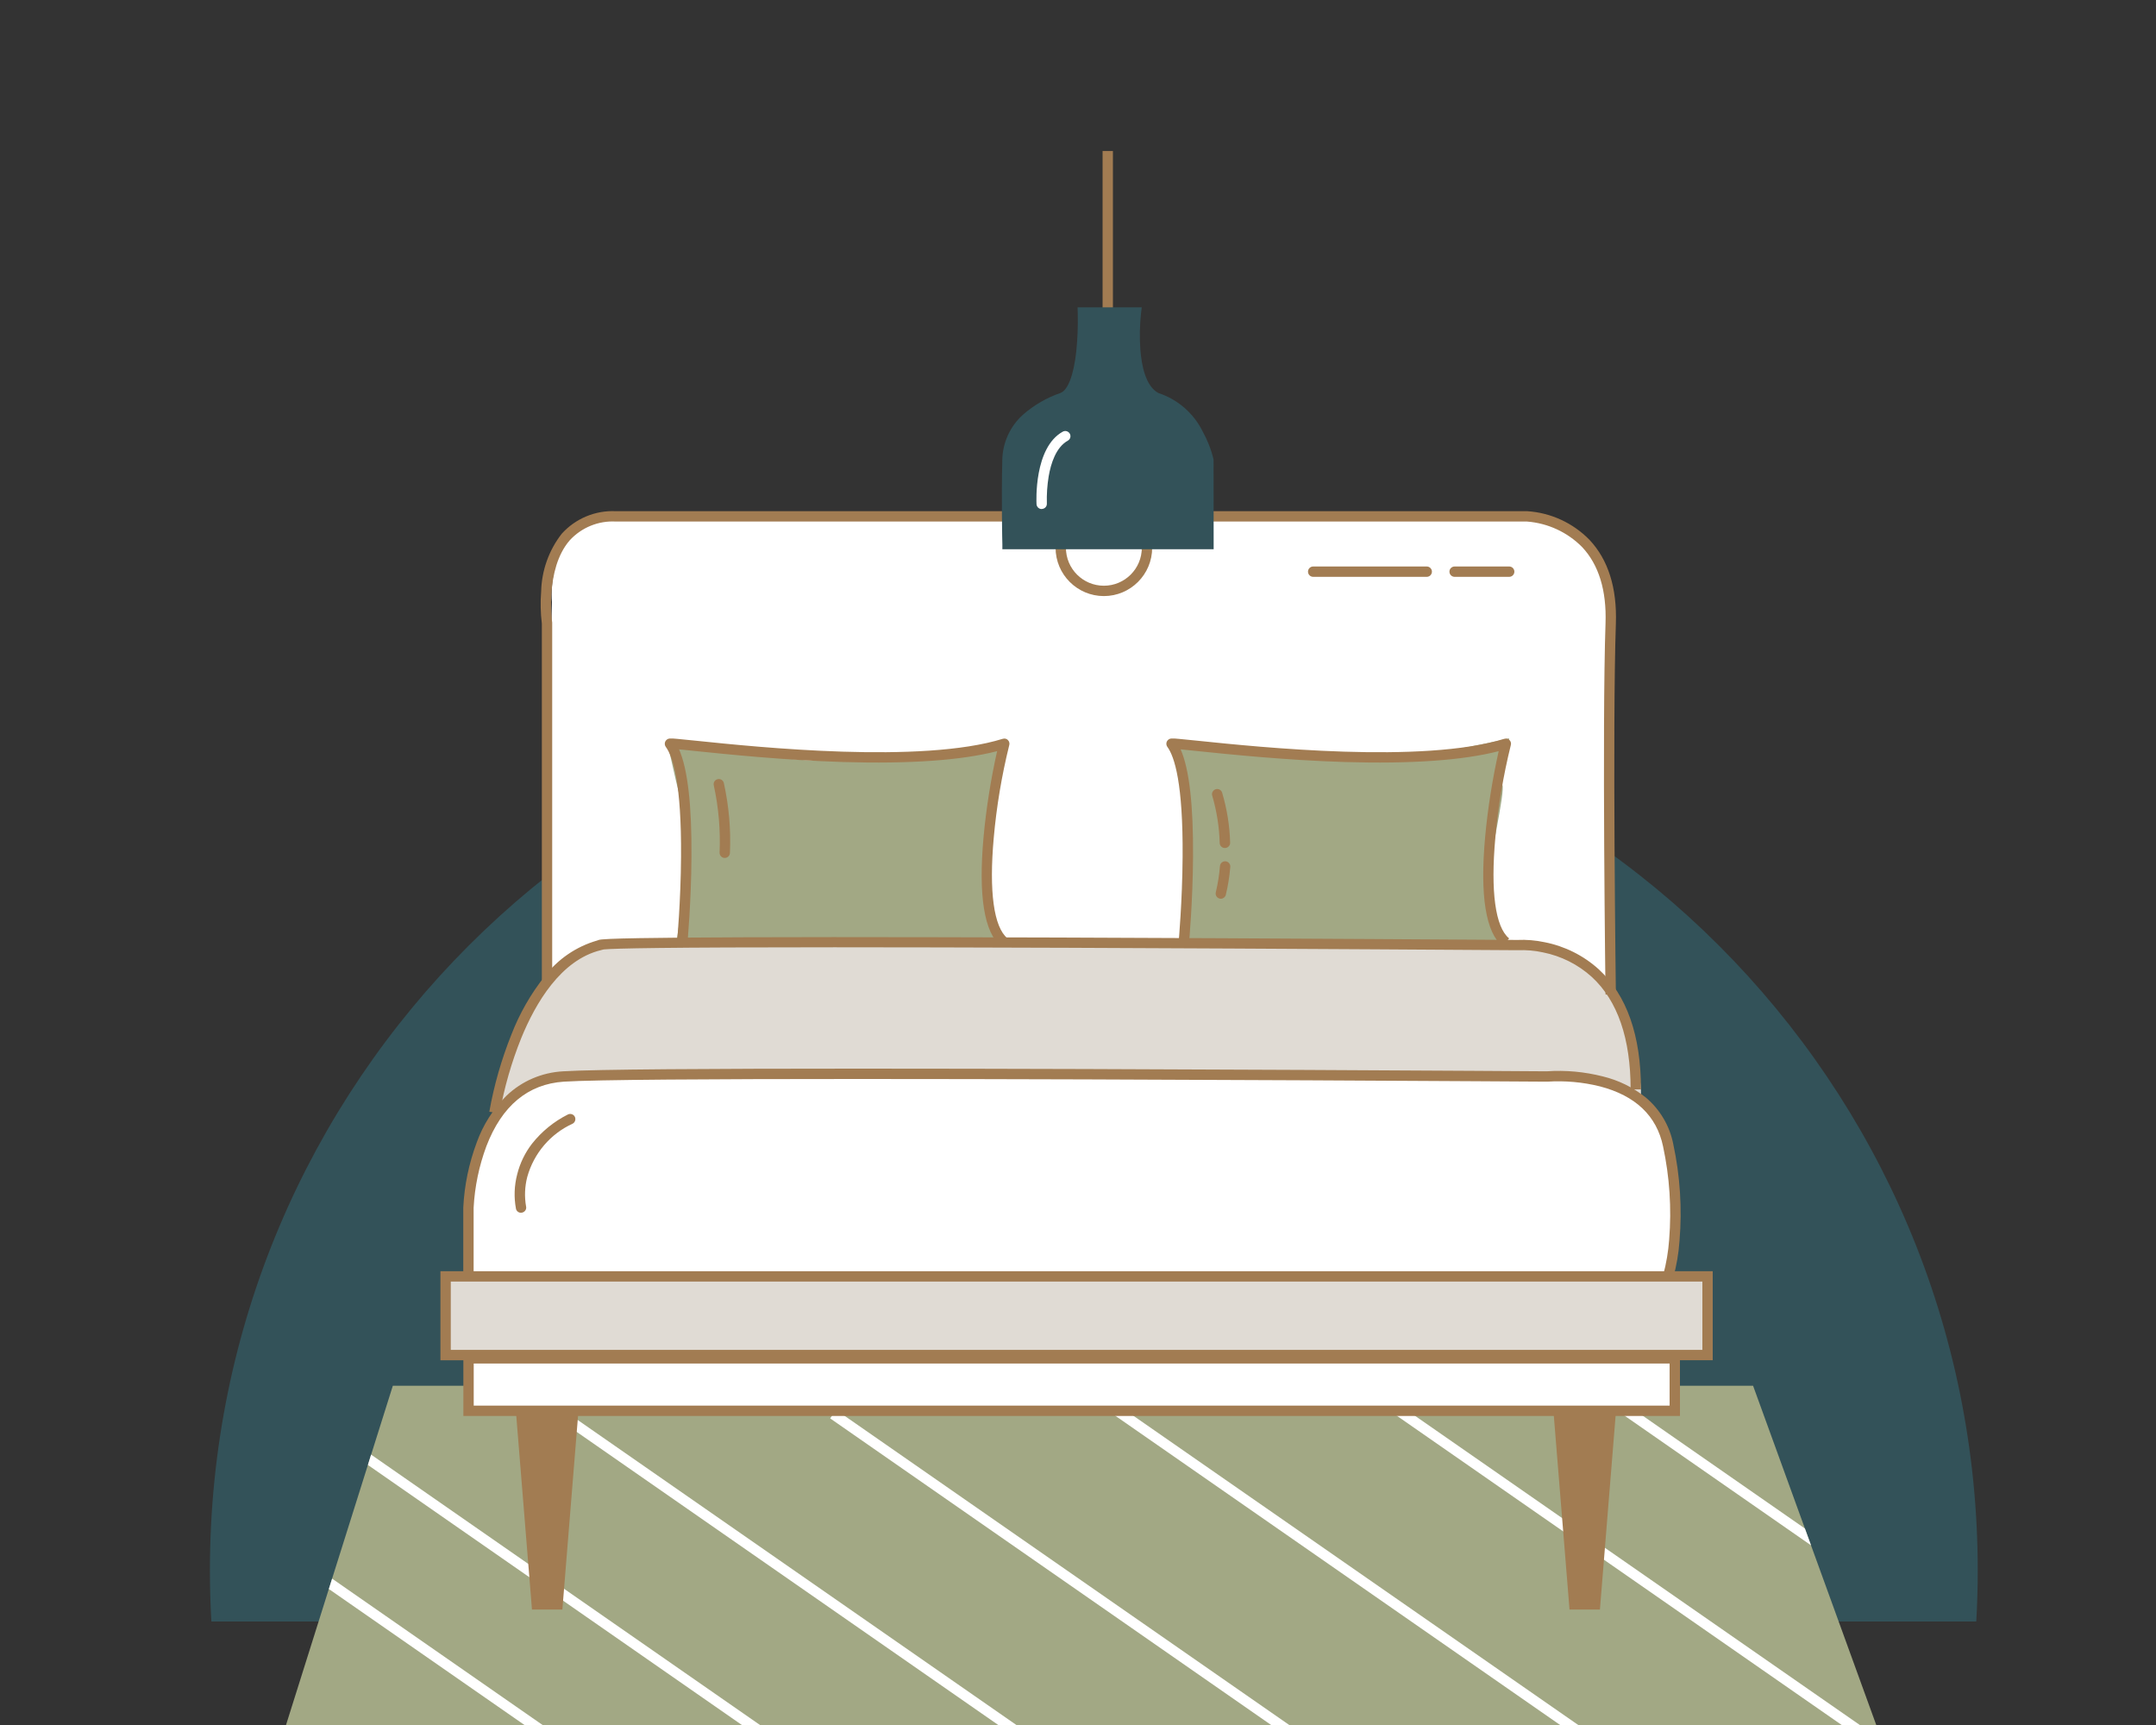 <?xml version="1.0" encoding="UTF-8"?><svg xmlns="http://www.w3.org/2000/svg" viewBox="0 0 250 200"><rect x="0" y="0" width="250" height="200" fill="#333333" stroke="none"/><path fill="#335259" d="m126.84,79.6c-56.61,0-102.5,45.89-102.5,102.5,0,1.98.06,3.94.17,5.9h204.65c.11-1.95.17-3.92.17-5.9,0-56.61-45.89-102.5-102.5-102.5Z"/><g><path fill="#a2a884" d="m45.55,160.67l-12.47,39.6h184.58l-14.38-39.6H45.55Z"/><polygon fill="none" points="45.55 160.67 33.08 200.27 217.67 200.27 203.28 160.67 45.55 160.67"/><polygon fill="#fff" points="183.39 160.67 210 179.17 209.29 177.22 185.49 160.67 183.39 160.67"/><polygon fill="#fff" points="156.97 160.67 213.93 200.26 216.03 200.26 159.07 160.67 156.97 160.67"/><polygon fill="#fff" points="126.42 160.67 125.37 160.67 125.03 161.16 181.28 200.26 183.38 200.26 126.42 160.67"/><polygon fill="#fff" points="96.95 163.47 96.26 164.45 147.77 200.26 149.87 200.26 96.95 163.47"/><polygon fill="#fff" points="65.31 163.47 64.62 164.45 116.13 200.26 118.23 200.26 65.31 163.47"/><polygon fill="#fff" points="42.66 169.85 86.4 200.26 88.5 200.26 43.03 168.65 42.66 169.85"/><polygon fill="#fff" points="38.13 184.23 61.19 200.26 63.29 200.26 38.51 183.03 38.13 184.23"/><g><path fill="#fff" d="m80.8,59.93h96.4s8-.33,9,8.47.8,47,.8,47c0,0-1.6-4.8-9.8-5.6s-107,0-107,0c0,0-7,4-7.2,5.6s1-45.6,1-45.6c0,0-1-9.74,7.8-9.87s6.6,0,6.6,0h2.4Z"/><path fill="#a27c52" d="m60.41,163.58l1.82,22.43h2.43l1.82-22.43h-6.06Z"/><path fill="#a27c52" d="m59.76,162.98h7.36l-.05.65-1.86,22.98h-3.53l-.04-.55-1.87-23.07Zm6.06,1.2h-4.76l1.72,21.23h1.32l1.72-21.23Z"/><path fill="#a27c52" d="m180.72,163.58l1.82,22.43h2.43l1.82-22.43h-6.06Z"/><path fill="#a27c52" d="m180.07,162.98h7.36l-.05.65-1.86,22.98h-3.53l-.04-.55-1.87-23.07Zm6.06,1.2h-4.76l1.72,21.23h1.32l1.72-21.23Z"/><path fill="#a27c52" d="m165.45,66.88h-13.18c-.33,0-.6-.27-.6-.6,0-.33.27-.6.6-.6h13.17c.33,0,.6.27.6.6,0,.33-.27.6-.6.6Z"/><path fill="#a27c52" d="m175,66.88h-6.33c-.33,0-.6-.27-.6-.6,0-.33.27-.6.6-.6h6.33c.33,0,.6.27.6.6,0,.33-.27.6-.6.6Z"/><path fill="#e0dbd4" d="m74.2,124.6h106.8s7.6,1.2,8.8,2.8,0-6.8-1.8-10-1.6-8.2-18.6-8-97.2,0-97.2,0c-4.88.52-9.13,3.56-11.2,8-3.6,7.6-3.6,12.8-3.6,12.8,0,0,5.8-5.6,9.4-5.6h7.4Z"/><path fill="#a2a884" d="m114.8,94.88s-.2,11.72,0,11.72c.61.89,1.14,1.83,1.6,2.8h-38c.6-3.58,1-7.18,1.2-10.8-.12-2.7-.52-5.38-1.2-8l-1-4.4s14,2,17.6,2,17.8,0,21.4-2c0,.2-1.6,8.68-1.6,8.68Z"/><path fill="#a27c52" d="m116.09,109.73c-1.97-1.6-2.66-5.87-2.04-12.7.31-3.34.84-6.66,1.57-9.94-4.15,1.07-10.15,1.49-17.86,1.26-6.84-.21-13.5-.9-17.08-1.27-.73-.08-1.42-.15-1.94-.2,1,2.27,1.48,6.45,1.44,12.47-.03,5.19-.46,9.92-.47,9.97l-1.2-.11s.43-4.73.46-9.87c.06-8.47-.93-11.61-1.77-12.75-.17-.24-.15-.57.06-.78.23-.23.46-.22,1.32-.14.53.05,1.27.12,2.21.22,7.12.74,26.05,2.69,35.48-.23.06-.02.12-.03.18-.03.16,0,.32.06.43.18.16.16.21.4.14.61-.87,3.52-1.47,7.11-1.79,10.72-.56,6.22,0,10.36,1.6,11.66l-.76.93Z"/><path fill="#a2a884" d="m155.24,87.62s-14.44-.62-15.64-.82c-1.2-.11-2.4-.11-3.6,0,0,0,1.8,4.6,1.8,7.8s-1,15-1,15h37.4s-2-4.2-1.8-6.8,2.2-11.2,1.8-11.8.8-5.4.8-5.4c0,0-9.4,2.23-13.2,2.02-2.18-.13-4.37-.13-6.56,0Z"/><path fill="#a27c52" d="m186.17,115.31c0-.31-.41-31.05,0-43.06.13-3.79-.78-6.76-2.71-8.82-1.7-1.72-3.96-2.77-6.38-2.96h-105.65c-2.03-.12-4.01.69-5.38,2.19-2.89,3.35-2.03,9.46-2.02,9.52v.04s0,41.44,0,41.44h-1.2v-41.35c-.15-1.24-.18-2.49-.08-3.73.06-2.43.89-4.78,2.39-6.7,1.6-1.77,3.91-2.73,6.29-2.61h105.68c2.73.18,5.3,1.37,7.21,3.33,2.16,2.3,3.19,5.56,3.05,9.69-.41,11.98,0,42.69,0,43l-1.2.02Z"/></g><path fill="#fff" d="m54.67,157.67v6h139.33v-6H54.67Z"/><path fill="#a27c52" d="m53.73,156.89h141.07v7.28H53.73v-7.28Zm139.87,1.2H54.93v4.88h138.67v-4.88Z"/><path fill="#fff" d="m54.33,147.5v-10.83s1.34-11,11.67-11.67,114,0,114,0c2.43-.46,4.94-.31,7.29.44,2.83.94,5.9,3.75,6.37,6.89,1,6.67,0,15.17,0,15.17H54.33Z"/><path fill="#a27c52" d="m194.01,148.17l-1.15-.36c.36-1.34.59-2.71.69-4.1.29-3.62.05-7.25-.71-10.8-.74-3.54-3.2-5.88-7.31-6.95-2-.5-4.06-.68-6.11-.55h-.06c-.69,0-46.28-.31-79.8-.31-16.86,0-30.67.08-34.18.31-4.16.28-7.18,2.79-8.98,7.48-.85,2.29-1.35,4.69-1.48,7.13v7.97h-1.2v-8c.13-2.58.66-5.12,1.56-7.53.73-2.04,1.9-3.88,3.44-5.41,1.78-1.71,4.12-2.71,6.59-2.84,3.54-.23,17.43-.31,34.35-.31,33.24,0,78.23.3,79.69.31,2.18-.15,4.37.05,6.5.59,1.82.44,3.52,1.27,4.98,2.44,1.66,1.39,2.79,3.31,3.2,5.43.79,3.68,1.03,7.45.72,11.2-.1,1.46-.35,2.9-.74,4.31Z"/><path fill="#a27c52" d="m60.41,140.61c-.28,0-.52-.19-.58-.46-.25-1.32-.2-2.69.14-3.99.32-1.29.91-2.51,1.73-3.57,1.12-1.41,2.53-2.56,4.14-3.37.29-.15.66-.04.81.25.15.29.04.66-.25.81h0c-2.58,1.18-4.5,3.44-5.26,6.17-.29,1.12-.34,2.29-.14,3.42.08.32-.12.64-.45.72-.04.01-.09.02-.14.02Z"/><path fill="#e0dbd4" d="m51.67,147.99h146.33v9.12H51.67v-9.12Z"/><path fill="#a27c52" d="m51.07,147.39h147.53v10.32H51.07v-10.32Zm146.33,1.2H52.27v7.92h145.13v-7.92Z"/><path fill="#a27c52" d="m57.93,129.09l-1.19-.19c.54-3.07,1.41-6.08,2.57-8.98.94-2.42,2.23-4.68,3.84-6.71,1.53-2,3.66-3.46,6.08-4.16.18-.08.36-.12.56-.13.22-.02.52-.04.94-.06.77-.04,1.93-.06,3.42-.09,2.78-.05,6.85-.08,12.1-.1,3.05,0,6.51-.02,10.37-.02,7.33,0,16.1.02,26.21.05,25.93.09,52.17.28,53.11.28,1.06-.05,2.12.04,3.16.26,2.34.46,4.51,1.54,6.28,3.14,3.25,2.99,4.9,7.68,4.9,13.93h-1.2c0-5.9-1.51-10.29-4.5-13.04-1.6-1.45-3.56-2.43-5.67-2.85-.95-.21-1.93-.29-2.9-.25h-.05c-.26,0-26.14-.18-52.05-.28-11.15-.04-20.04-.06-27.13-.06-19.83,0-25.51.13-26.78.25l-.31.08c-4.66,1.12-7.6,6.16-9.25,10.2-1.13,2.81-1.97,5.73-2.5,8.71Z"/><path fill="#a27c52" d="m84.09,99.47s-.05,0-.07,0c-.33,0-.59-.29-.58-.62,0,0,0,0,0,0,.11-2.61-.11-5.22-.67-7.78-.08-.32.11-.65.43-.73,0,0,0,0,0,0,.32-.08.65.11.73.43,0,0,0,0,0,0,.59,2.66.83,5.39.71,8.12-.01.3-.24.55-.54.58Z"/><path fill="#a27c52" d="m174.25,109.73c-1.97-1.6-2.66-5.87-2.04-12.7.31-3.34.84-6.66,1.57-9.94-4.15,1.07-10.15,1.49-17.86,1.26-6.84-.21-13.5-.9-17.08-1.27-.73-.08-1.42-.15-1.94-.2,1,2.27,1.48,6.45,1.44,12.47-.03,5.19-.46,9.92-.47,9.97l-1.2-.11s.43-4.73.46-9.87c.06-8.47-.93-11.61-1.77-12.75-.17-.24-.15-.57.06-.78.23-.23.46-.22,1.32-.14.53.05,1.27.12,2.21.22,7.12.74,26.05,2.69,35.48-.23.06-.02.12-.03.18-.03.16,0,.32.06.43.18.16.16.21.4.14.61-.87,3.52-1.47,7.11-1.79,10.72-.56,6.22,0,10.36,1.6,11.66l-.76.93Z"/><path fill="#a27c52" d="m141.6,104.2c-.06,0-.13,0-.19-.02-.32-.08-.51-.41-.43-.73.24-1,.4-2.02.48-3.04.03-.33.31-.57.64-.55.33.02.58.31.56.64-.09,1.1-.26,2.18-.52,3.25-.06.25-.28.43-.54.45Z"/><path fill="#a27c52" d="m142.12,98.31s-.05,0-.07.01c-.33.01-.61-.24-.62-.58,0,0,0,0,0,0-.05-1.85-.34-3.69-.86-5.47-.11-.31.06-.65.38-.76,0,0,0,0,0,0,.31-.11.65.06.76.38,0,0,0,0,0,0,.56,1.89.88,3.84.93,5.81.01.3-.21.57-.51.61Z"/><g id="Groupe_45425"><path fill="#a27c52" d="m128,57.91c3.09,0,5.6,2.51,5.6,5.6s-2.51,5.6-5.6,5.6-5.6-2.51-5.6-5.6c0-3.09,2.51-5.6,5.6-5.6Zm0,10c2.43,0,4.4-1.97,4.4-4.4s-1.97-4.4-4.4-4.4-4.4,1.97-4.4,4.4h0c0,2.43,1.97,4.4,4.4,4.4Z"/><path fill="#a27c52" d="m129.05,36.24h-1.2v-18.73h1.2v18.73Z"/><path fill="#335259" d="m116.82,63.08h23.31v-9.67s-1.25-5.91-6.03-7.28c-3.41-1.71-2.39-9.9-2.39-9.9h-6.14s.34,8.87-2.39,9.9-6.25,2.96-6.37,7.28,0,9.67,0,9.67Z"/><path fill="#335259" d="m140.73,63.68h-24.5v-.59c-.01-.05-.12-5.41-.01-9.7.02-2.02.89-3.95,2.39-5.3,1.28-1.12,2.76-1.98,4.36-2.53.86-.32,1.53-2.08,1.83-4.82.15-1.49.21-2.99.17-4.49l-.02-.62h7.44l-.08.67c-.15,1.4-.18,2.8-.08,4.21.14,1.88.62,4.28,2.1,5.06,2.22.73,4.06,2.32,5.11,4.42.57,1.04,1.01,2.14,1.28,3.29v.06s.01,10.34.01,10.34Zm-23.32-1.2h22.12v-9c-.26-1.02-.65-2.01-1.16-2.93-.89-1.83-2.49-3.21-4.43-3.83h-.05s-.05-.04-.05-.04c-1.62-.81-2.56-2.86-2.8-6.08-.09-1.25-.08-2.51.02-3.75h-4.87c.01,1.35-.05,2.69-.19,4.03-.37,3.41-1.22,5.31-2.6,5.83-4,1.5-5.9,3.64-5.98,6.73-.09,3.42-.04,7.55-.02,9.05h0Z"/><path fill="#fff" d="m120.79,59.02c-.32,0-.58-.25-.6-.57-.01-.27-.32-6.53,3.04-8.4.29-.16.65-.06.82.23.16.29.06.65-.23.81-1.38.77-1.97,2.67-2.22,4.14-.17,1.04-.24,2.09-.21,3.15.02.33-.23.61-.57.63h-.03Z"/></g></g></svg>